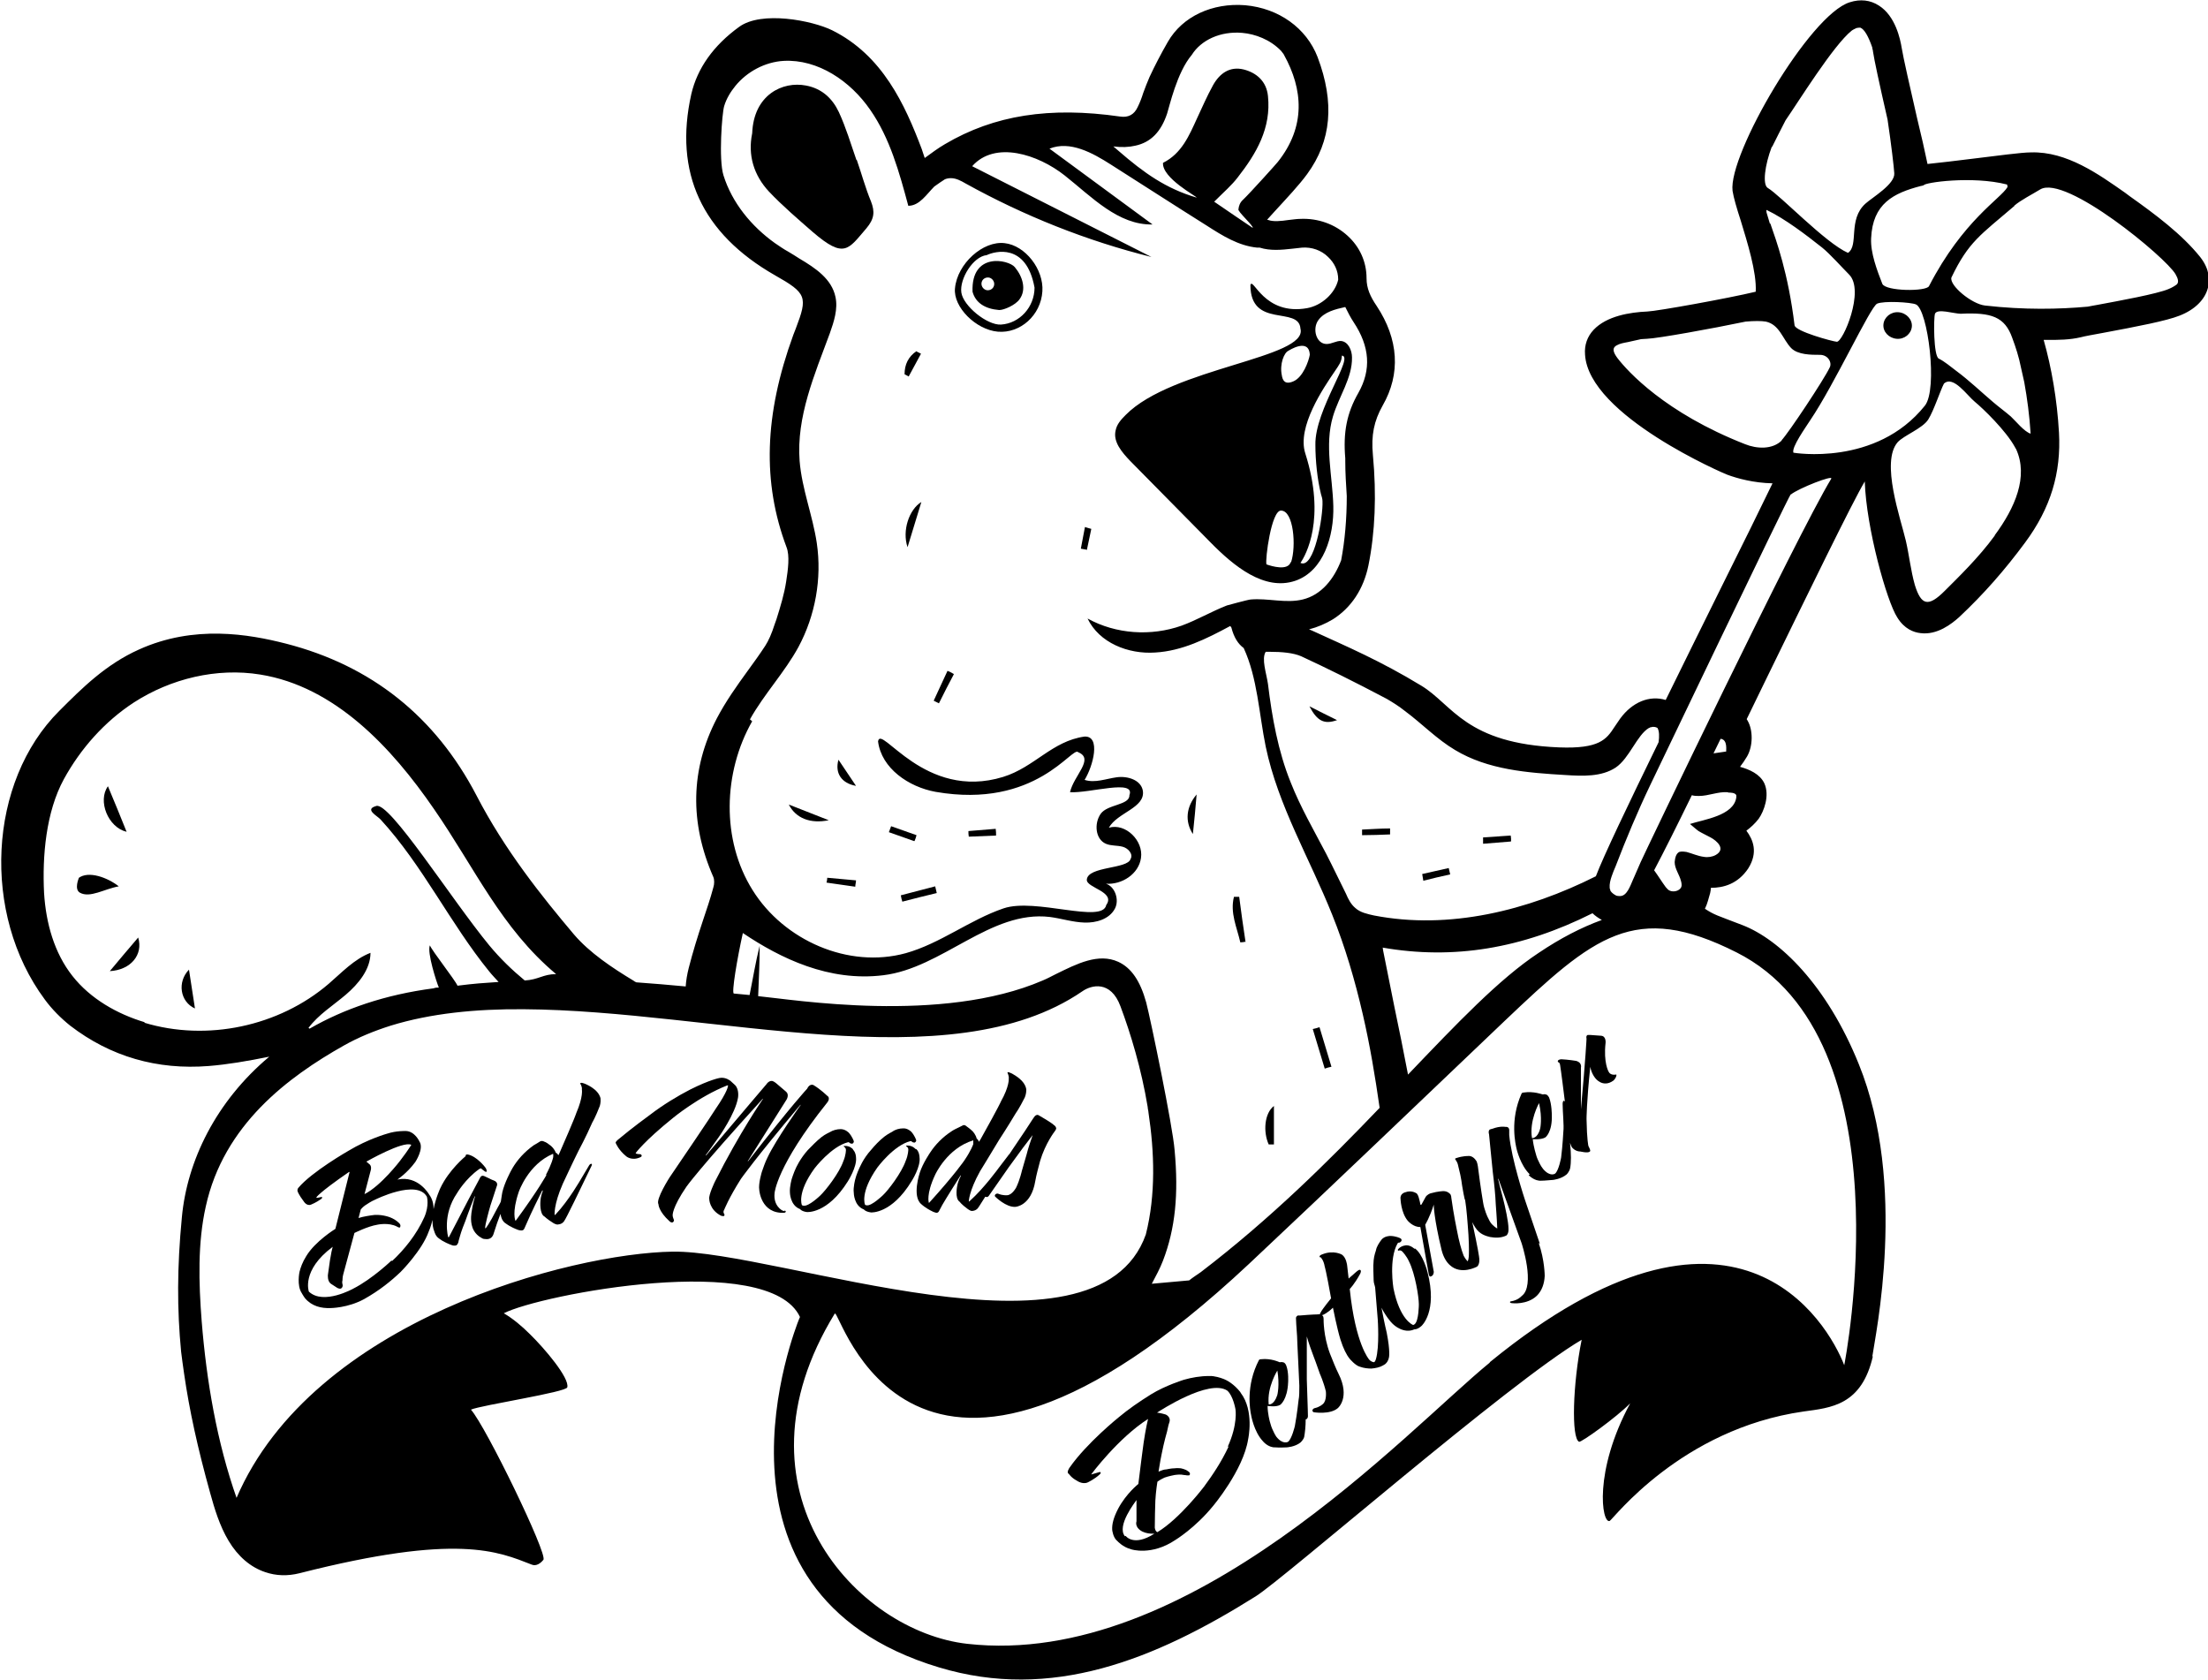 <svg viewBox="0 0 59.12 44.98" xmlns="http://www.w3.org/2000/svg" id="Layer_1">
  <path d="M22.93,4.28c-.15-.43-.28-.87-.47-1.28-.17-.36-.45-.63-.88-.71-.62-.12-1.4.24-1.44,1.28-.12.58.04,1.12.45,1.56.36.38.77.73,1.17,1.08.85.73.95.47,1.44-.1.21-.25.23-.44.12-.72-.15-.36-.25-.74-.38-1.11Z"></path>
  <path d="M26.72,8.88c.6.05,1.15-.44,1.19-1.08.04-.59-.46-1.23-1.01-1.29-.58-.07-1.27.55-1.33,1.21-.05.5.56,1.11,1.15,1.16ZM26.42,6.83c.21-.1,1.06-.34,1.28.87,0,.52-.4.96-.9.99-.37.02-1.01-.5-1.06-.86-.05-.36.31-.96.68-1Z"></path>
  <path d="M33.35,25.22c-.06-.4-.12-.81-.17-1.21-.05,0-.09,0-.14,0-.11.43.08.82.17,1.22.05,0,.1-.01.15-.02Z"></path>
  <path d="M24.3,14.65c.12-.39.24-.78.37-1.21-.33.2-.52.77-.37,1.21Z"></path>
  <path d="M34.11,30.64c0-.34,0-.69,0-1.03-.26.2-.29.7-.14,1.03.05,0,.09,0,.14,0Z"></path>
  <path d="M35.65,28.56c-.11-.35-.21-.71-.32-1.06-.06.02-.12.04-.18.05l.32,1.06c.06-.02.12-.04.18-.05Z"></path>
  <path d="M32.04,21.27c-.28.33-.32.72-.1,1.06.04-.37.07-.7.1-1.06Z"></path>
  <path d="M25.08,23.9c-.01-.06-.03-.11-.04-.17-.31.08-.61.16-.92.24.01.06.02.11.04.17.31-.08.62-.16.92-.23Z"></path>
  <path d="M22.19,21.96c-.38-.15-.69-.27-1.07-.42.19.37.58.52,1.07.42Z"></path>
  <path d="M22.13,23.63c.26.04.51.07.77.11,0-.06.02-.11.02-.17-.26-.02-.51-.05-.77-.07,0,.04-.01.09-.02.13Z"></path>
  <path d="M25.53,18.04c-.05-.03-.11-.06-.16-.08-.12.27-.25.53-.37.8.05.02.09.05.14.07.13-.26.26-.52.4-.78Z"></path>
  <path d="M22.92,21.04c-.16-.24-.31-.46-.47-.7-.1.36.08.63.47.7Z"></path>
  <path d="M26.67,22.37c0-.06,0-.12-.01-.18-.24.02-.48.04-.73.06,0,.05,0,.1.01.15.24-.01.48-.02.73-.03Z"></path>
  <path d="M29.1,14.73c.04-.19.08-.38.12-.57-.06-.02-.12-.03-.17-.05-.04.19-.07.39-.11.58.06.01.11.02.17.03Z"></path>
  <path d="M24.49,22.51c.02-.05.04-.1.05-.15-.23-.08-.45-.16-.68-.24-.02.05-.04.11-.06.16.23.08.46.16.68.24Z"></path>
  <path d="M24.54,9.4c-.22.15-.32.36-.32.62.04.02.07.04.11.06.11-.2.22-.41.33-.61l-.12-.06Z"></path>
  <path d="M3.39,22.27c-.17-.43-.33-.81-.5-1.22-.28.39,0,1.1.5,1.22Z"></path>
  <path d="M2.94,26c.56-.03.9-.44.76-.9-.28.33-.52.61-.76.9Z"></path>
  <path d="M5.22,27c-.06-.39-.11-.72-.16-1.04-.32.33-.24.86.16,1.04Z"></path>
  <path d="M2.11,23.51s-.13.3.03.39c.27.15.65-.1,1.04-.17-.29-.23-.81-.43-1.08-.22Z"></path>
  <path d="M38.83,23.41c-.01-.06-.03-.11-.04-.17-.24.05-.47.11-.71.16.01.06.02.12.03.18.24-.06.48-.12.72-.17Z"></path>
  <path d="M35.8,19.28c-.25-.12-.46-.23-.74-.37.21.4.4.49.74.37Z"></path>
  <path d="M37.22,22.34c0-.05,0-.11,0-.16-.25,0-.5.02-.75.03,0,.05,0,.1,0,.15.25,0,.5-.01.75-.02Z"></path>
  <path d="M40.46,22.52c0-.05,0-.1-.01-.15-.25.02-.49.03-.74.05,0,.06,0,.11,0,.17.25-.02.5-.04.74-.06Z"></path>
  <path d="M26.76,8.3c.12,0,.43-.13.54-.29.19-.26.08-.61-.13-.86-.17-.2-1.17-.41-1.13.66.08.3.34.46.71.49ZM26.47,7.43c.09.01.16.1.15.19-.01.1-.1.16-.19.15-.09-.01-.16-.1-.15-.19.01-.1.1-.16.19-.15Z"></path>
  <path d="M50.84,8.36c-.21-.02-.39.13-.41.32-.02.2.14.37.35.39s.39-.13.41-.32-.14-.37-.35-.39Z"></path>
  <path d="M15.84,31.16s-.03-.01-.06.03l-.22.37s-.33.58-.68.95c0,0-.02.02-.03.02,0,0-.03-.27.22-.84.02-.04.26-.56.42-.88,0,0,.2-.37.37-.76,0,0,.08-.13.2-.44,0,0,.03-.09.02-.2,0,0-.02-.15-.21-.28,0,0-.15-.11-.29-.14,0,0-.04,0-.04.01,0,0-.01.01,0,.02,0,0,.05.07.04.15,0,0,.04.19-.15.63,0,0-.02.09-.45,1.07l-.03.06s-.02-.04-.04-.05c0,0-.02-.02-.03-.02-.03-.09-.11-.18-.18-.22,0,0-.07-.06-.14-.08,0,0-.05-.03-.1,0l-.08.05c-.06.03-.12.07-.18.12-.24.19-.41.41-.52.62,0,0-.17.31-.23.57,0,0-.02.11-.04.25-.03.07-.07.13-.09.17-.24.47-.32.55-.32.55,0,0,0,0-.01-.02,0-.08.09-.42.14-.59,0,0,.14-.43.17-.52,0,0,.06-.11-.09-.16,0,0-.06-.02-.11-.05,0,0-.06-.03-.13-.06,0,0-.07-.04-.11.03l-.17.32s-.13.24-.67,1.28c0,0,0,.01-.02,0,0,0-.17-.58.24-1.18,0,0,.22-.38.59-.64,0,0,.02-.01.04-.02.02,0,.03.02.03.02l.08.06s.03.02.05.01c0,0,0,0,0-.03,0,0,0-.04-.04-.09,0,0-.22-.29-.46-.34,0,0-.03,0-.04,0,0,0-.02,0-.02.03,0,0,0,0-.01.02,0,0-.44.36-.67.85,0,0-.12.25-.18.56,0-.13-.03-.27-.12-.39,0,0-.29-.52-.85-.4h0s.26-.17.48-.47c0,0,.24-.36.11-.55,0,0-.12-.27-.36-.28,0,0-.26-.01-.5.07,0,0-.51.14-1.04.46,0,0-.98.56-1.34.99,0,0-.04.04-.02.1,0,0,.03.09.16.26,0,0,.08.14.2.09,0,0,.13-.05.27-.15,0,0,.04-.03.02-.05,0,0,0-.01-.03,0,0,0-.04.01-.1.02,0,0-.02,0-.02-.01,0,0,.03-.1.87-.68,0,0,.02-.01.02,0l-.38,1.52s-.54.33-.78.73c-.1.16-.15.3-.18.42,0,0-.08.36.06.57,0,0,.05.09.09.14.18.21.43.27.68.26,0,0,.46,0,.9-.24.41-.23.73-.49.98-.73,0,0,.57-.57.75-1.08,0,0,.06-.13.1-.31,0,.11.01.22.05.31,0,0,.03.13.13.19,0,0,.1.09.35.18,0,0,.06.02.11,0,0,0,.05-.03.06-.12l.04-.14s.03-.12.14-.39c0,0,.1-.29.25-.66h.01s-.07.23-.09.4c0,0-.05.24.02.43,0,0,.05.18.24.28.04.03.08.03.08.03.03,0,.07.01.11,0,.1-.02.13-.12.13-.12.07-.22.13-.4.19-.55.02.11.06.21.15.26,0,0,.11.09.33.17,0,0,.08.02.1.01,0,0,.04,0,.06-.05l.08-.18s.09-.22.4-.84h.01s0,.03,0,.03c0,0-.05.1-.06.26,0,0-.03.34.11.41,0,0,.07.07.23.17,0,0,.09.06.14.04,0,0,.09,0,.15-.08,0,0,.04-.05.19-.36,0,0,.06-.11.55-1.13,0,0,.02-.05,0-.05ZM11.02,30.64c-.1.16-.21.31-.31.44,0,0-.51.67-.95.89l.17-.65s.03-.11-.05-.16l-.07-.06s.98-.56,1.2-.45ZM10.48,33.75s-.51.49-1.02.75c0,0-.8.45-1.19.08,0,0-.21-.57.64-1.2,0,0-.05.12-.13.75,0,0-.02.17.08.24l.17.11s.09.05.12,0c0,0,.04-.03.02-.1-.01-.03-.01-.07,0-.1,0,0,0-.09.02-.16l.3-1.11h0s.36-.18.61-.22c0,0,.3-.07.53.05,0,0,.06.04.08.02,0,0,.04-.06-.03-.12-.07-.07-.16-.12-.24-.15,0,0-.25-.1-.51-.05,0,0-.21.03-.33.07l.06-.23c.05-.06.1-.1.15-.13,0,0,.13-.09.23-.13,0,0,1.12-.56,1.39-.08,0,0,.07.23-.07.55-.21.47-.54.87-.86,1.17ZM14.63,31.46s-.21.39-.82,1.22c0,0-.01.01-.01,0,0,0-.1-.21.09-.77,0,0,.25-.74.92-1.02,0,0,.01.05,0,.1,0,0-.03.16-.19.46Z"></path>
  <path d="M21.01,32.43l-.06-.02s-.25-.12-.21-.47c0,0,.05-.72,1.4-2.41,0,0,.12-.13,0-.2,0,0-.16-.16-.36-.28,0,0-.1-.05-.17.1,0,0-.39.41-1.58,1.94h-.01s1.04-1.65,1.04-1.65c0,0,.08-.13-.01-.21,0,0-.07-.06-.27-.23,0,0-.08-.07-.13-.06,0,0-.07,0-.13.09l-.4.47-1.22,1.44v-.02s.06-.07.34-.47c0,0,.45-.63.52-1.06,0,0,.04-.22-.08-.34l-.12-.11s-.13-.11-.29-.08c0,0-.25.04-.79.31-.33.17-.73.41-1.08.68,0,0-.47.34-.85.66,0,0-.09.07-.06.1,0,0,.07.18.28.35,0,0,.15.13.38.02,0,0,.04-.02.03-.04,0,0,0-.04-.05-.04,0,0-.11,0-.11-.03,0,0,.23-.32,1-.94,0,0,.69-.57,1.45-.87,0,0,.04-.01.02.02,0,0,0,.13-.33.61,0,0-.12.2-1.23,1.83,0,0-.38.59-.3.72,0,0,0,.19.3.46,0,0,.05.05.09.02,0,0,.04-.03.02-.07,0,0-.03-.07-.03-.11,0,0-.02-.2.37-.77,0,0,.31-.45,2.04-2.35h.01s-.62.89-1.29,2.22c0,0-.17.35-.15.46,0,0,0,.29.32.45,0,0,.07.02.08,0,0,0,.02-.02,0-.05,0,0-.04-.05,0-.11,0,0,.12-.31.45-.83,0,0,.37-.53,1.59-1.98h.01s-.66.92-.89,1.41c-.07.14-.11.27-.15.38,0,0-.1.32-.07.49,0,0,.04.64.67.61,0,0,.04-.01.04-.03,0,0,0-.03-.04-.03Z"></path>
  <path d="M22.84,30.77s-.08-.1-.23-.09c0,0-.02,0-.02.01,0,0,0,.01.02.02,0,0,.04.02.04.08,0,0,0,.14-.07.3-.11.32-.48.79-.62.92,0,0-.3.29-.44.27,0,0-.04,0-.05-.02,0,0-.14-.32.34-.98,0,0,.45-.59.9-.7,0,0,.03,0,.04.02,0,0,.02.02.07.02,0,0,.05-.02.04-.07,0,0-.04-.12-.13-.22,0,0-.09-.1-.22-.1-.1,0-.21.03-.29.08,0,0-.13.06-.22.13-.14.11-.26.24-.37.35-.1.11-.18.23-.24.33-.1.17-.15.32-.19.44,0,0-.06.21-.05.36,0,0,0,.35.27.45,0,0,.04.06.18.08,0,0,.55.06,1.1-.82,0,0,.25-.39.22-.64,0,0,0-.13-.08-.21Z"></path>
  <path d="M24.51,30.76s-.08-.1-.23-.09c0,0-.02,0-.02.01,0,0,0,.01.02.02,0,0,.04.02.04.08,0,0,0,.14-.07.3-.11.32-.47.79-.61.92,0,0-.3.29-.43.27,0,0-.04,0-.05-.02,0,0-.14-.32.33-.99,0,0,.44-.6.89-.71,0,0,.03,0,.04.02,0,0,.02.02.07.02,0,0,.05-.02.04-.07,0,0-.04-.12-.13-.22,0,0-.1-.1-.22-.09-.1,0-.21.03-.29.09,0,0-.12.06-.21.13-.14.11-.26.24-.36.36-.1.11-.18.23-.24.34-.09.17-.15.32-.18.44,0,0-.06.22-.04.36,0,0,0,.35.27.45,0,0,.04.06.19.08,0,0,.55.05,1.09-.84,0,0,.25-.39.21-.64,0,0,0-.13-.08-.21Z"></path>
  <path d="M28.21,30.11s-.1-.08-.38-.24c0,0-.03-.02-.04-.02,0,0-.04-.01-.08.03-.02.02-.13.19-.26.39,0,0-.17.25-.35.52l-.08.12s-.02,0-.02.02l-.26.34s-.39.54-.77.88c0,0-.02.02-.03.02,0,0,0-.27.3-.81.03-.04.32-.53.51-.84,0,0,.23-.35.45-.72,0,0,.09-.12.24-.42,0,0,.04-.09.04-.2,0,0,0-.15-.18-.3,0,0-.14-.12-.28-.17,0,0-.04-.01-.04,0,0,0-.01.01,0,.02,0,0,.04.08.03.15,0,0,.02.2-.21.61,0,0-.03.09-.55,1.02l-.04.06s-.01-.04-.03-.06c0,0-.02-.02-.03-.03-.02-.09-.09-.19-.16-.24,0,0-.07-.06-.13-.1,0,0-.04-.04-.1,0l-.08.04c-.06.03-.13.06-.19.1-.25.16-.45.37-.58.57,0,0-.2.29-.28.54,0,0-.22.64.04.85,0,0,.1.1.31.2,0,0,.07.03.1.03,0,0,.04,0,.06-.04l.09-.17s.12-.21.49-.79h.01s-.01.03-.01.03c0,0-.06.09-.09.25,0,0-.07.33.06.42,0,0,.06.08.21.19,0,0,.09.07.13.06,0,0,.09,0,.15-.07,0,0,.04-.05.2-.31.02,0,.06.03.1-.03,0,0,.06-.09.53-.76.09-.12.25-.34.38-.52,0,0,.14-.18.26-.34h0c-.06.17-.12.35-.16.51,0,0-.07.25-.13.45,0,0-.05.23-.15.44,0,0-.11.21-.25.21,0,0-.11.01-.23-.04,0,0-.04-.02-.08.02,0,0-.03.03,0,.06,0,0,.29.29.54.27,0,0,.42-.02.53-.69.03-.17.08-.35.13-.54.14-.47.39-.79.39-.79,0,0,.04-.05.04-.08,0,0,0-.06-.08-.1ZM25.82,31.07s-.25.37-.94,1.13c0,0-.01.01-.01,0,0,0-.08-.22.17-.75,0,0,.32-.71,1.02-.92,0,0,0,.05,0,.1,0,0-.05.16-.24.44Z"></path>
  <path d="M33.21,37.27c-.16-.2-.34-.32-.5-.37,0,0-.19-.07-.34-.06-.23,0-.46.04-.67.1,0,0-.49.15-.88.39-.32.2-.61.4-.86.61,0,0-.86.69-1.32,1.35,0,0-.1.14-.02.17,0,0,.06.1.21.18,0,0,.15.11.29.05,0,0,.18-.08.33-.22,0,0,.03-.03.02-.05,0,0,0-.02-.06,0l-.17.05s-.03.01-.02,0c0,0,.72-.97,1.52-1.48-.05.2-.11.54-.15.87,0,0-.06.45-.11.87,0,0-.32.25-.54.66-.13.25-.17.43-.16.57,0,0,.02.21.14.3,0,0,.14.16.37.22,0,0,.54.18,1.18-.25,0,0,.53-.32,1.01-.91,0,0,.81-.96.94-1.79,0,0,.17-.76-.2-1.24ZM30.12,41.13c-.23-.28.28-.92.31-.97v.32s0,.15,0,.15c0,.05,0,.1,0,.1-.03.09.03.17.03.17.14.19.45.16.45.16-.56.36-.77.06-.77.06ZM32.9,38.72c-.2.43-.44.78-.66,1.08,0,0-.65.86-1.25,1.22-.06-.02-.07-.12-.07-.12,0-.25.01-.55.01-.55,0-.23.03-.49.06-.68h0c.06-.05.19-.11.19-.11.11-.04.27-.07.27-.07.08-.01.16-.02.25,0,.03,0,.08.01.08.01.02,0,.05,0,.06,0,.03-.02.02-.05.02-.05,0-.01-.01-.04-.05-.06-.07-.06-.2-.08-.2-.08-.04,0-.09-.01-.15,0-.1,0-.23.03-.23.03-.06,0-.14.03-.21.06.02-.12.05-.3.05-.3.02-.11.05-.25.08-.39.03-.12.06-.26.1-.39.02-.08.03-.16.06-.24.05-.15-.1-.21-.1-.21-.13-.04-.23-.05-.23-.05h0c.08-.05,1.39-.91,1.88-.59.16.14.22.5.22.5,0,0,.07.4-.21,1.01Z"></path>
  <path d="M37.88,33.44s-.1-.1-.22-.1c0,0-.14,0-.23.11,0,0,0,.02,0,.03,0,0,0,.01.03,0,0,0,.04-.02.09.03,0,0,.11.11.18.27.16.32.26.94.26,1.14,0,0,0,.44-.11.53,0,0-.03.03-.05.02,0,0-.35-.13-.52-.98,0,0-.13-.78.11-1.2,0,0,.02-.03.04-.02,0,0,.03,0,.06-.04,0,0,.03-.05-.03-.08,0,0-.12-.06-.27-.06,0,0-.15,0-.23.1-.06.08-.13.18-.15.29,0,0-.05.14-.06.26-.02.19,0,.38,0,.54,0,.07.03.13.04.19l.07.86s.05.73-.05,1.06c0,0-.02.07-.05.08,0,0-.07,0-.13-.07,0,0-.37-.41-.52-1.89,0,0,.13-.13.28-.41,0,0,.04-.08,0-.1,0,0-.02-.02-.08.03,0,0-.05.04-.23.2l-.04-.35s-.02-.21-.14-.29c0,0-.22-.13-.52-.01,0,0-.06.02-.07.04,0,0-.02.03,0,.04,0,0,0,0,.02,0,0,0,.08.07.11.25,0,0,.04.12.17.85,0,0-.23.28-.28.38,0,0-.03.05-.02.05-.02,0-.03-.01-.06,0,0,0-.13,0-.48.03,0,0-.03,0-.05,0,0,0-.05.02-.05.07,0,.03.01.25.03.49,0,0,.01.32.03.67l.03.65c0,.15,0,.29-.02.38,0,0-.04.38-.1.7,0,0-.08.34-.18.42,0,0-.14.09-.32-.14-.03-.05-.06-.1-.08-.15-.04-.08-.07-.17-.09-.25,0,0-.06-.22-.06-.42,0,0,.23.04.34-.03,0,0,.19-.13.21-.6,0,0,.02-.27-.05-.45,0,0-.03-.09-.1-.09,0,0-.04-.01-.05,0,0,0-.01,0-.03,0,0,0-.23-.11-.49-.08,0,0-.05,0-.06.02-.36.69-.24,1.34-.21,1.48,0,0,.07.43.31.69,0,0,.14.18.34.17,0,0,.1.01.3,0,0,0,.22-.01.37-.13,0,0,.08-.07.1-.15.02-.11.04-.28.04-.47.02,0,.06-.02.06-.09,0,0,0-.12-.03-.98,0-.16,0-.45,0-.69,0,0,0-.25,0-.46h0c.05.18.12.37.18.53,0,0,.1.26.17.47,0,0,.1.22.16.47,0,0,.03.25-.08.34,0,0-.08.08-.22.11,0,0-.05.01-.06.06,0,0,0,.04.04.05,0,0,.43.07.64-.11,0,0,.34-.28.02-.92-.08-.16-.15-.34-.23-.54-.18-.48-.17-.92-.17-.92,0,0,0-.07-.02-.09,0,0-.01,0-.02-.02.02,0,.15-.06.29-.2h0s.11.56.2.85c.08.25.16.41.25.52,0,0,.15.18.27.21.11.04.22.05.31.05,0,0,.14-.01.24-.05,0,0,.12-.05.15-.09,0,0,.06-.05.08-.16,0,0,.04-.15-.06-.66,0,0-.06-.24-.14-.67.03.06.06.12.09.16,0,0,.12.2.24.3,0,0,.27.25.55.12,0,0,.08.01.19-.09,0,0,.44-.38.16-1.45,0,0-.12-.48-.34-.63ZM34.2,36.68c.07.41,0,.67,0,.67-.09.28-.23.25-.23.25-.05-.47.24-.92.24-.92Z"></path>
  <path d="M41.23,33.3l-.4-1.18s-.36-1.08-.42-1.73c0,0,0-.08,0-.14,0,0,0-.09-.1-.08,0,0-.14-.03-.35.05,0,0-.05.01-.07.02,0,0-.05.03-.02.13l.04.41.06.6c.04.32.07.62.08.87,0,0,.03.38.04.64,0,0-.05-.02-.14-.11-.05-.05-.08-.12-.12-.2,0,0-.09-.19-.12-.39,0,0-.06-.34-.14-.97,0,0-.02-.13-.05-.15,0,0-.08-.14-.22-.12,0,0-.14,0-.29.05,0,0-.05.01-.05.03,0,0,0,0,.02.03,0,0,0,0,.01.02,0,0,.04.04.06.16.02.07.03.14.05.21.02.11.04.2.05.3.02.14.06.32.06.32,0,.02.01.04.02.06,0,0,0,0,0,0,.04.24.07.68.07.68,0,0,.04.42.03.77,0,0,0,.12-.03.19,0,0-.06-.05-.11-.15-.06-.15-.13-.41-.18-.68,0,0-.09-.43-.15-.87,0,0,0-.08-.04-.11,0,0-.06-.07-.17-.07,0,0-.14,0-.35.06,0,0-.09.03-.13.1l-.11.2s-.01.01-.03,0c0,0,0-.04-.04-.18,0,0-.03-.12-.08-.13,0,0-.12-.08-.28-.02,0,0-.15.03-.13.18,0,0,.01.36.19.58,0,0,.15.18.34.17l.23,1.29c.03.06.06.03.06.03.07-.02.07-.12.07-.12l-.23-1.26s.12-.19.23-.54h0s0,.02,0,.02c0,0,0,.33.21,1.2.05.2.14.33.22.4.3.28.73.04.73.04,0,0,.09-.06.05-.28,0,0-.02-.17-.18-.91.05.1.11.2.18.26.12.11.31.14.31.14.12.02.27.03.42-.04,0,0,.07-.04.06-.19,0-.17-.08-.55-.16-.86,0,0-.07-.26-.12-.47h.01s.62,1.72.62,1.72c0,0,.38,1.15,0,1.42,0,0-.09.11-.28.14,0,0-.03,0-.03.02,0,0,0,.03.06.03,0,0,.4.05.66-.2.14-.14.2-.33.21-.53,0,0,0-.42-.16-.88Z"></path>
  <path d="M40.93,31.46s.15.17.35.15c0,0,.1,0,.3-.02,0,0,.22-.02.37-.15,0,0,.07-.07.09-.16.03-.15.03-.39,0-.66,0,0,0-.02,0-.02.02.05.03.1.06.13,0,0,.08.1.22.1,0,0,.2.05.25,0,0,0,.02-.02,0-.06,0,0-.01-.03-.04-.09,0,0-.04-.15-.05-.72,0,0,0-.44.1-1.4h0s.02.16.13.3c0,0,.2.28.49.07,0,0,.07-.06.08-.14,0,0,.01-.03-.02-.02,0,0-.14.03-.19-.08,0,0-.14-.24-.08-.77,0,0,.02-.18-.12-.19l-.28-.02s-.07,0-.08,0c0,0-.05.01-.03.1,0,0-.02.47-.15,1.89h0s0-1.12,0-1.12c0,0,.02-.06-.03-.12,0,0-.04-.05-.12-.06,0,0-.18-.03-.37-.04,0,0-.09,0-.1.05,0,0,0,.03.02.03,0,0,.03.01.04.06,0,0,.03.17.13.99-.01-.01-.03-.02-.03-.02,0,0-.03.01-.03.08,0,.22.04.59.02.74,0,0-.02.38-.06.7,0,0-.06.34-.16.43,0,0-.13.1-.32-.12-.04-.05-.07-.1-.09-.14-.04-.08-.08-.16-.1-.24,0,0-.07-.22-.09-.42,0,0,.23.02.34-.05,0,0,.19-.14.17-.61,0,0,0-.27-.07-.45,0,0-.04-.09-.1-.09,0,0-.04-.01-.05,0,0,0-.01,0-.03,0,0,0-.24-.09-.5-.05,0,0-.05,0-.06.03-.32.71-.16,1.36-.13,1.49,0,0,.1.43.35.67ZM41.21,29.54c.09.4.03.67.03.67-.07.28-.22.26-.22.26-.08-.46.19-.94.19-.94Z"></path>
  <path d="M50.13,36.33c.08-.57.95-4.61-.36-7.84-.86-2.13-2.13-3.34-3.11-3.72-.7-.27-.75-.27-1.01-.44.07-.14.1-.29.14-.42.01-.05.02-.1.02-.14.33,0,.72-.1,1-.52.27-.43.13-.77-.05-1.01.12-.09.23-.19.33-.32.14-.2.3-.62.15-.95-.12-.25-.4-.37-.65-.44.07-.09.13-.18.19-.28.16-.28.16-.71.01-.96,0-.01-.02-.02-.02-.04l.53-1.09c1.08-2.21,2.29-4.7,2.63-5.27.04,1.25.59,3.21.87,3.64.19.31.44.4.62.42.45.06.84-.25,1.04-.43.66-.62,1.22-1.26,1.76-1.99.69-.93.97-1.87.91-2.95-.05-.88-.2-1.74-.41-2.48.04,0,.08,0,.13,0,.27,0,.56,0,.86-.07.11-.03.34-.07.61-.12.91-.17,1.69-.32,2.04-.46.41-.16.68-.43.76-.75.05-.19.05-.49-.21-.82h0c-.49-.61-1.2-1.14-1.89-1.63l-.12-.09c-.7-.49-1.56-1.11-2.52-1.08-.26,0-.9.09-1.57.17-.4.05-.9.11-1.2.14-.07-.34-.17-.78-.28-1.23-.18-.78-.38-1.67-.41-1.87-.04-.25-.17-.86-.61-1.14-.23-.15-.5-.18-.78-.09-1.08.33-3.26,4.08-3.14,5.05.03.19.11.46.22.8.17.56.43,1.38.4,1.9-.75.18-2.64.52-2.9.53-.47.02-1.09.12-1.44.49-.17.18-.25.41-.23.66.09,1.64,3.77,3.21,3.81,3.22.27.1.71.22,1.21.23-.3.62-.81,1.66-1.35,2.74-.48.96-1,2.03-1.51,3.06-.43-.13-.89.05-1.22.5-.05.07-.1.15-.15.22-.22.34-.41.59-1.48.55-2.51-.1-2.85-1.14-3.69-1.65-1.1-.67-2.02-1.06-2.87-1.45-.04-.02-.09-.04-.14-.06.23-.06.44-.15.64-.27.49-.31.82-.81.95-1.44.18-.89.22-1.89.12-2.96-.05-.53.03-.91.26-1.32.49-.85.43-1.78-.16-2.67-.17-.25-.27-.47-.27-.74,0-.44-.18-.84-.51-1.14-.34-.31-.79-.47-1.26-.45-.1,0-.21.02-.32.03-.2.03-.41.05-.54,0,0,0-.02,0-.03-.01.06-.07.13-.14.19-.21.33-.36.67-.72.88-1.01.65-.89.74-1.91.28-3.13-.3-.78-1.04-1.31-1.94-1.39-.88-.07-1.68.3-2.07.98-.19.33-.35.64-.49.94-.06.14-.12.29-.17.43-.04.13-.09.26-.15.38q-.14.3-.47.25c-1.88-.27-3.37-.04-4.69.74-.19.11-.36.24-.54.37-.03-.08-.05-.16-.08-.24-.45-1.19-1.05-2.51-2.4-3.18-.53-.26-1.89-.53-2.49-.09-.69.5-1.12,1.11-1.28,1.8-.47,2.1.28,3.73,2.24,4.85.85.48.88.58.56,1.42l-.07.18c-.78,2.14-.83,3.95-.18,5.68.09.23.04.6-.01.92-.05.33-.15.66-.26,1.01l-.05.14c-.08.25-.16.43-.25.57-.15.23-.31.45-.47.67-.29.4-.59.82-.83,1.28-.7,1.35-.73,2.78-.09,4.24.03.07.03.19,0,.28-.08.3-.18.59-.28.89-.14.42-.27.84-.38,1.27-.04.16-.07.33-.08.49-.44-.04-.88-.08-1.32-.11-.02-.01-.05-.02-.07-.04-.58-.35-1.18-.75-1.6-1.24-.87-1.03-1.86-2.27-2.61-3.72-1.1-2.11-2.81-3.48-5.11-4.07-.98-.25-2.45-.51-3.93.16-.89.4-1.52,1.03-2.13,1.64-1.91,1.9-2.09,5.44-.39,7.73.19.26.43.5.68.7,1.08.83,2.33,1.19,3.71,1.08.5-.04,1.03-.13,1.62-.25-1.43,1.2-2.2,2.79-2.34,4.3-.13,1.35-.13,2.46-.02,3.6.02.18.05.37.08.59.14.97.36,1.98.7,3.2.11.4.25.87.49,1.27.25.42.59.71.98.84.29.1.6.11.92.03,4.24-1.08,5.32-.58,6.22-.23.12.05.24-.04.31-.13.12-.15-1.54-3.57-1.94-4.02.27-.12,2.58-.47,2.58-.6.06-.25-.61-1.04-1-1.42-.22-.22-.46-.42-.7-.56.97-.5,7.1-1.68,7.93.1-.01.03-.02.04-.03.07-.07.18-2.93,7.3,3.75,9.31,3.01.91,5.77-.2,8.48-1.9.77-.48,6.8-5.74,8.73-6.87-.24,1.19-.28,2.63-.07,2.73.05.03,1.01-.66,1.37-1.03h0c-.99,1.83-.76,3.23-.55,3.15.08-.03,1.9-2.46,5.19-2.93.73-.1,1.56-.16,1.86-1.49ZM39.89,36.48c-2.23,1.82-8.04,8.2-13.99,7.53-2.95-.33-6.46-4.09-3.55-8.84.13-.21,1.97,7.21,11.09-1.33,2.29-2.15,4.56-4.33,6.84-6.5,2.4-2.28,3.49-3.22,6.22-1.84,4.6,2.32,2.89,11.01,2.88,11.05-.44-1.14-2.93-5.44-9.49-.08ZM6.34,40.12c-.53-1.5-.81-3.13-.94-4.75-.08-1.03-.11-2.09.11-3.07.48-2.19,2.21-3.47,3.7-4.31.39-.22.81-.39,1.25-.53,1.07-.33,2.28-.45,3.56-.44,5.1.03,11.41,1.95,14.96-.48.24-.17.76-.3,1.02.4.27.72.56,1.67.73,2.7,0,.05.02.1.02.14.16,1.06.2,2.2-.07,3.27-1.32,3.73-9.85.42-12.67.46-2.7.04-9.63,1.82-11.68,6.6ZM41.2,25.51c-1.06.7-2.19,1.89-3.5,3.26-.12-.62-.24-1.23-.37-1.84l-.3-1.5s0-.04-.01-.06c1.89.33,3.73.03,5.62-.92.07.07.16.13.25.18-.55.2-1.11.49-1.69.88ZM46.28,21.22c.05,0,.18,0,.21.07,0,.02,0,.04,0,.06-.07.49-.87.59-1.24.71,0,0,.21.18.23.19.1.06.21.11.32.17.17.09.42.31.14.47-.09.05-.21.07-.32.05-.16-.02-.31-.09-.46-.13-.07-.01-.14-.02-.2,0-.09.05-.11.17-.12.27,0,.18.13.34.17.51.02.07.03.15-.02.2-.07.08-.22.1-.31.04-.03-.02-.05-.05-.08-.08-.11-.15-.2-.3-.31-.45.27-.51.62-1.21,1.01-2.01.06.02.13.02.19.02.26,0,.51-.12.77-.1ZM45.88,20.17c.06-.13.13-.26.19-.39.2.02.14.33.15.34M48.02,12.12c-.06-.14.33-.68.45-.87.65-.96,1.61-3.04,1.79-3.12.18-.08.9-.04,1.04.02.32.14.59,2.27.24,2.71-1.31,1.64-3.52,1.26-3.52,1.26ZM53.41,14.34c-.43.59-.98,1.12-1.34,1.48-.44.44-.63.39-.8-.16-.11-.39-.15-.79-.24-1.18-.14-.6-.68-2.11-.22-2.64.16-.18.67-.37.82-.61.15-.24.32-.77.42-.96.25-.23.62.32.83.49.22.18.83.77,1.07,1.21.01.02.02.04.03.05.34.74-.03,1.58-.57,2.31ZM54.37,11.61s0,0,0,0c-.17-.05-.4-.34-.53-.46-.15-.13-.33-.26-.48-.39-.33-.28-.63-.57-.98-.83-.16-.12-.31-.25-.47-.33-.14-.07-.14-1.08-.1-1.2.06-.15.51,0,.69,0,.82-.04,1.18.08,1.38.65.09.24.18.52.23.78.03.13.06.26.09.4.08.44.14.9.17,1.37ZM53.93,5.51c.17-.15.49-.31.7-.44.68-.4,3.36,1.82,3.62,2.27.07.12.09.21.04.27-.05.04-.13.09-.23.13-.31.13-1.3.31-1.89.42-.1.02-.18.03-.27.05-.77.07-1.7.09-2.75-.03-.36-.04-.96-.54-.9-.75.46-.96.78-1.14,1.69-1.92ZM51.43,4.98s.06-.01.08-.02c0-.07,1.29-.26,2.23-.02,0,0,.02.07.01.07-.18.31-1.19.89-2.1,2.65-.07.15-1.16.14-1.25-.06-.14-.36-.32-.83-.3-1.22.04-.93.6-1.21,1.33-1.4ZM47.45,3.93c.11-.22.23-.46.36-.71.34-.49,1.28-2.01,1.77-2.4.04-.03.09-.05.13-.07.05-.01.08-.01.1-.01.11.04.22.24.32.53,0,.04.02.07.02.11.03.21.17.86.39,1.82.1.67.17,1.27.18,1.44.02.29-.58.64-.77.81-.48.43-.17,1.12-.47,1.32-.61-.27-1.81-1.54-2.15-1.74-.14-.09-.08-.6.11-1.1ZM47.39,5.99c-.03-.1-.06-.2-.09-.3,0-.03-.01-.06,0-.07.5.24,1.06.67,1.49,1.01.2.16.54.54.72.72.43.43-.17,1.82-.33,1.8-.12-.01-1.11-.28-1.13-.44-.17-1.4-.49-2.27-.65-2.73ZM47.71,11.79c-.25.25-.67.23-.99.1-2.14-.84-3.14-1.95-3.41-2.3-.12-.16-.13-.25-.07-.31.02-.02.04-.03.06-.04.07-.04.17-.06.28-.08.05-.01.18-.04.36-.08.05,0,.1-.01.16-.01.29-.01,1.73-.27,2.64-.46.23-.02.42-.02.54,0,.37.08.45.47.68.71.18.18.53.18.77.18.22,0,.33.21.26.34-.15.32-1.1,1.75-1.29,1.95ZM47.95,13.24c.21-.17,1.16-.54,1.08-.42-.92,1.52-4.99,10.01-5.1,10.26-.06.13-.11.26-.17.39-.01.03-.03.06-.04.09-.07.16-.16.43-.34.43-.04,0-.07,0-.1-.01-.06-.03-.12-.07-.16-.13,0-.03-.02-.05-.02-.08-.01-.1.02-.21.05-.3.03-.09.07-.19.11-.28h0c.28-.73.59-1.47.93-2.18.03-.06,3.7-7.73,3.76-7.78ZM34.84,17.57c.69.32,1.42.68,2.29,1.14.17.1.33.2.48.32.46.34.86.76,1.35,1.05.88.53,1.94.61,2.96.67.46.03.96.05,1.34-.2.37-.25.57-.87.89-1.06.02,0,.03-.02.05-.02.01,0,.03,0,.04-.01.05,0,.09,0,.14.03,0,0,0,0,0,0h0c.05.09.05.22.03.38-.8,1.64-1.48,3.06-1.68,3.59-1.83.92-3.93,1.44-5.94,1.05-.18-.04-.37-.08-.5-.2-.12-.1-.19-.24-.25-.38-.18-.36-.35-.72-.53-1.07-.33-.63-.69-1.25-.95-1.91-.34-.84-.5-1.74-.61-2.64-.04-.28-.18-.67-.06-.86.03,0,.05,0,.08,0,.37,0,.66.03.87.12ZM30.4,3.9c.42-.09.69-.38.85-.86.06-.18.26-1.1.66-1.57.25-.4.77-.64,1.35-.59.35.03.75.18,1.04.48.02.03.05.06.07.09,0,0,0,.01.01.02.51.92.59,1.92-.17,2.87-.02.03-.75.84-.92,1-.09.08-.12.17-.13.26-.04.05.42.46.38.5,0,0-.86-.58-1.03-.7.27-.27.47-.44.63-.65.5-.64.9-1.32.81-2.18-.04-.39-.3-.62-.65-.71-.37-.09-.64.1-.82.42-.16.29-.29.59-.43.89-.21.46-.41.94-.91,1.19-.03.41.91.9.9.93-.82-.24-1.41-.66-2.09-1.25-.05-.04-.09-.08-.14-.12.22.03.42.02.59-.02ZM20.08,19.26c.38-.68.93-1.26,1.3-1.94.45-.84.63-1.83.49-2.78-.11-.74-.4-1.45-.46-2.2-.09-1.18.4-2.31.81-3.42.11-.31.22-.65.15-.97-.1-.48-.53-.77-.97-1.03-.09-.06-.19-.12-.29-.18-.13-.07-.24-.15-.36-.23-.63-.45-1.15-1.08-1.38-1.82-.13-.42-.04-1.65.02-1.85.06-.2.17-.38.3-.54.31-.38.79-.64,1.29-.67.92-.05,1.79.54,2.32,1.31.53.76.78,1.68,1.02,2.57.3,0,.49-.31.7-.52,0,0,.02-.01.03-.02.08-.06.16-.11.25-.17.05-.02.1-.03.16-.03.14,0,.27.07.39.14,1.57.87,3.25,1.54,4.98,1.97l-4.8-2.43c.61-.69,1.76-.32,2.48.25.72.57,1.43,1.33,2.35,1.31-.92-.68-1.84-1.35-2.76-2.03.55-.22,1.15.11,1.65.43.85.54,1.7,1.09,2.56,1.63.42.27.85.54,1.35.59.02,0,.05,0,.07,0,.28.09.59.06.86.03.09-.01.18-.02.27-.03.26-.02.52.07.7.25.17.16.27.37.27.6,0,0,0,0,0,.01-.08.36-.44.69-.83.76-1.16.21-1.45-.85-1.52-.62,0,1.18,1.3.55,1.34,1.17.21.79-3.43,1.04-4.68,2.31-.12.12-.24.25-.27.42-.07.3.17.58.39.81.72.73,1.44,1.46,2.16,2.19.61.62,1.43,1.3,2.26,1.02.76-.26,1.04-1.2,1.02-2-.02-.8-.24-1.63-.01-2.4.16-.54.52-1.03.51-1.58,0-.19-.1-.42-.29-.44-.13-.01-.25.08-.39.08-.28,0-.39-.41-.22-.64.16-.22.45-.29.72-.35.07.14.14.28.22.4.44.66.48,1.28.13,1.9-.31.54-.41,1.06-.35,1.75,0,.03,0,.05,0,.08,0,.31.02.62.04.93,0,.61-.05,1.19-.15,1.72-.19.5-.53.93-1.03,1.05-.45.11-.93-.04-1.39,0-.06,0-.64.16-.64.16-.41.16-.8.39-1.21.54-.82.29-1.76.23-2.52-.19.31.65,1.09.96,1.81.91.72-.04,1.38-.37,2.01-.71.01.01.02.03.03.04.07.27.18.44.33.55.37.8.41,1.76.59,2.64.33,1.58,1.18,3,1.78,4.5.35.87.61,1.76.82,2.67.19.82.33,1.66.45,2.5-1.37,1.43-2.92,2.97-4.79,4.4-.1.07-.21.14-.31.22-.33.03-.67.06-1,.09.11-.21.22-.41.3-.62.33-.86.42-1.78.31-2.96-.05-.64-.64-3.49-.76-3.95-.16-.58-.4-.93-.75-1.09-.53-.24-1.1.05-1.67.33-.12.06-.23.12-.35.17-2.71,1.17-6.68.51-7.62.42.02-.48.04-.93.04-1.35-.11.44-.18.88-.27,1.32-.14-.01-.28-.03-.42-.04-.07,0,.09-.95.24-1.62,1.01.68,2.31,1.31,3.76,1.13,1.58-.19,2.87-1.75,4.46-1.56.31.04.61.14.93.15.31.01.66-.09.81-.37.13-.24,0-.6-.24-.67.43.03.88-.26.94-.69.07-.46-.41-.94-.86-.81.23-.41.98-.53.91-.99-.05-.29-.41-.4-.7-.36-.29.04-.58.16-.86.07.23-.37.44-1.18,0-1.16-.87.12-1.34.82-2.18,1.08-2.11.65-3.28-1.43-3.35-.95.09.72.82,1.22,1.54,1.35,2.7.47,3.67-1.25,3.82-1.06.44.18-.12.62-.22,1.07.53.03,1.76-.36,1.59.08.01.27-.59.24-.77.5-.18.26-.14.68.14.8.14.06.3.04.45.08.15.04.29.2.21.33-.08.27-1.14.19-1.17.55-.02.22.78.32.52.68-.1.51-1.9-.2-2.75.09-.91.31-1.69.94-2.62,1.2-1.53.42-3.26-.34-4.1-1.69-.84-1.34-.79-3.15-.01-4.52ZM35.07,9.5c-.03.17-.18.6-.44.71-.23.1-.29-.03-.31-.17-.06-.29.06-.6.18-.65,0,0,.55-.36.57.11ZM35.92,9.52c.37,0-.72,1.44-.7,2.39,0,.41.05.92.15,1.32.02.06.04.13.04.19.02.4-.22,1.83-.59,1.65.14-.2.69-1.17.13-2.93-.23-.71.49-1.76.79-2.2.12-.18.18-.25.19-.42ZM34.56,15.05c-.08.24-.51.11-.65.06-.04-.12.13-1.45.39-1.44.34,0,.41.96.27,1.38ZM3.88,27.37c-.74-.22-1.46-.63-1.94-1.24-.49-.62-.71-1.42-.76-2.22-.05-.99.05-2.17.53-3.05.45-.82,1.09-1.54,1.87-2.05.99-.64,2.22-.94,3.39-.75,1.99.32,3.51,1.94,4.65,3.6,1.1,1.59,1.8,3.19,3.27,4.42-.35,0-.47.15-.84.17-.34-.28-.66-.59-.95-.94-1.02-1.24-2.68-3.87-3.03-3.73-.32.09.03.26.12.36,1.13,1.23,1.86,2.78,2.91,4.07.08.1.17.19.25.28-.44.03-.62.04-1.1.1-.07-.16-.68-.93-.74-1.08-.08.19.18.99.24,1.13-.05,0-.09,0-.14.02-1.3.17-2.4.55-3.32,1.08,0,0-.02-.01-.03-.02.27-.36.66-.6,1-.89.34-.29.66-.68.66-1.12-.44.17-.77.53-1.12.83-1.33,1.14-3.26,1.55-4.94,1.04Z"></path>
</svg>
